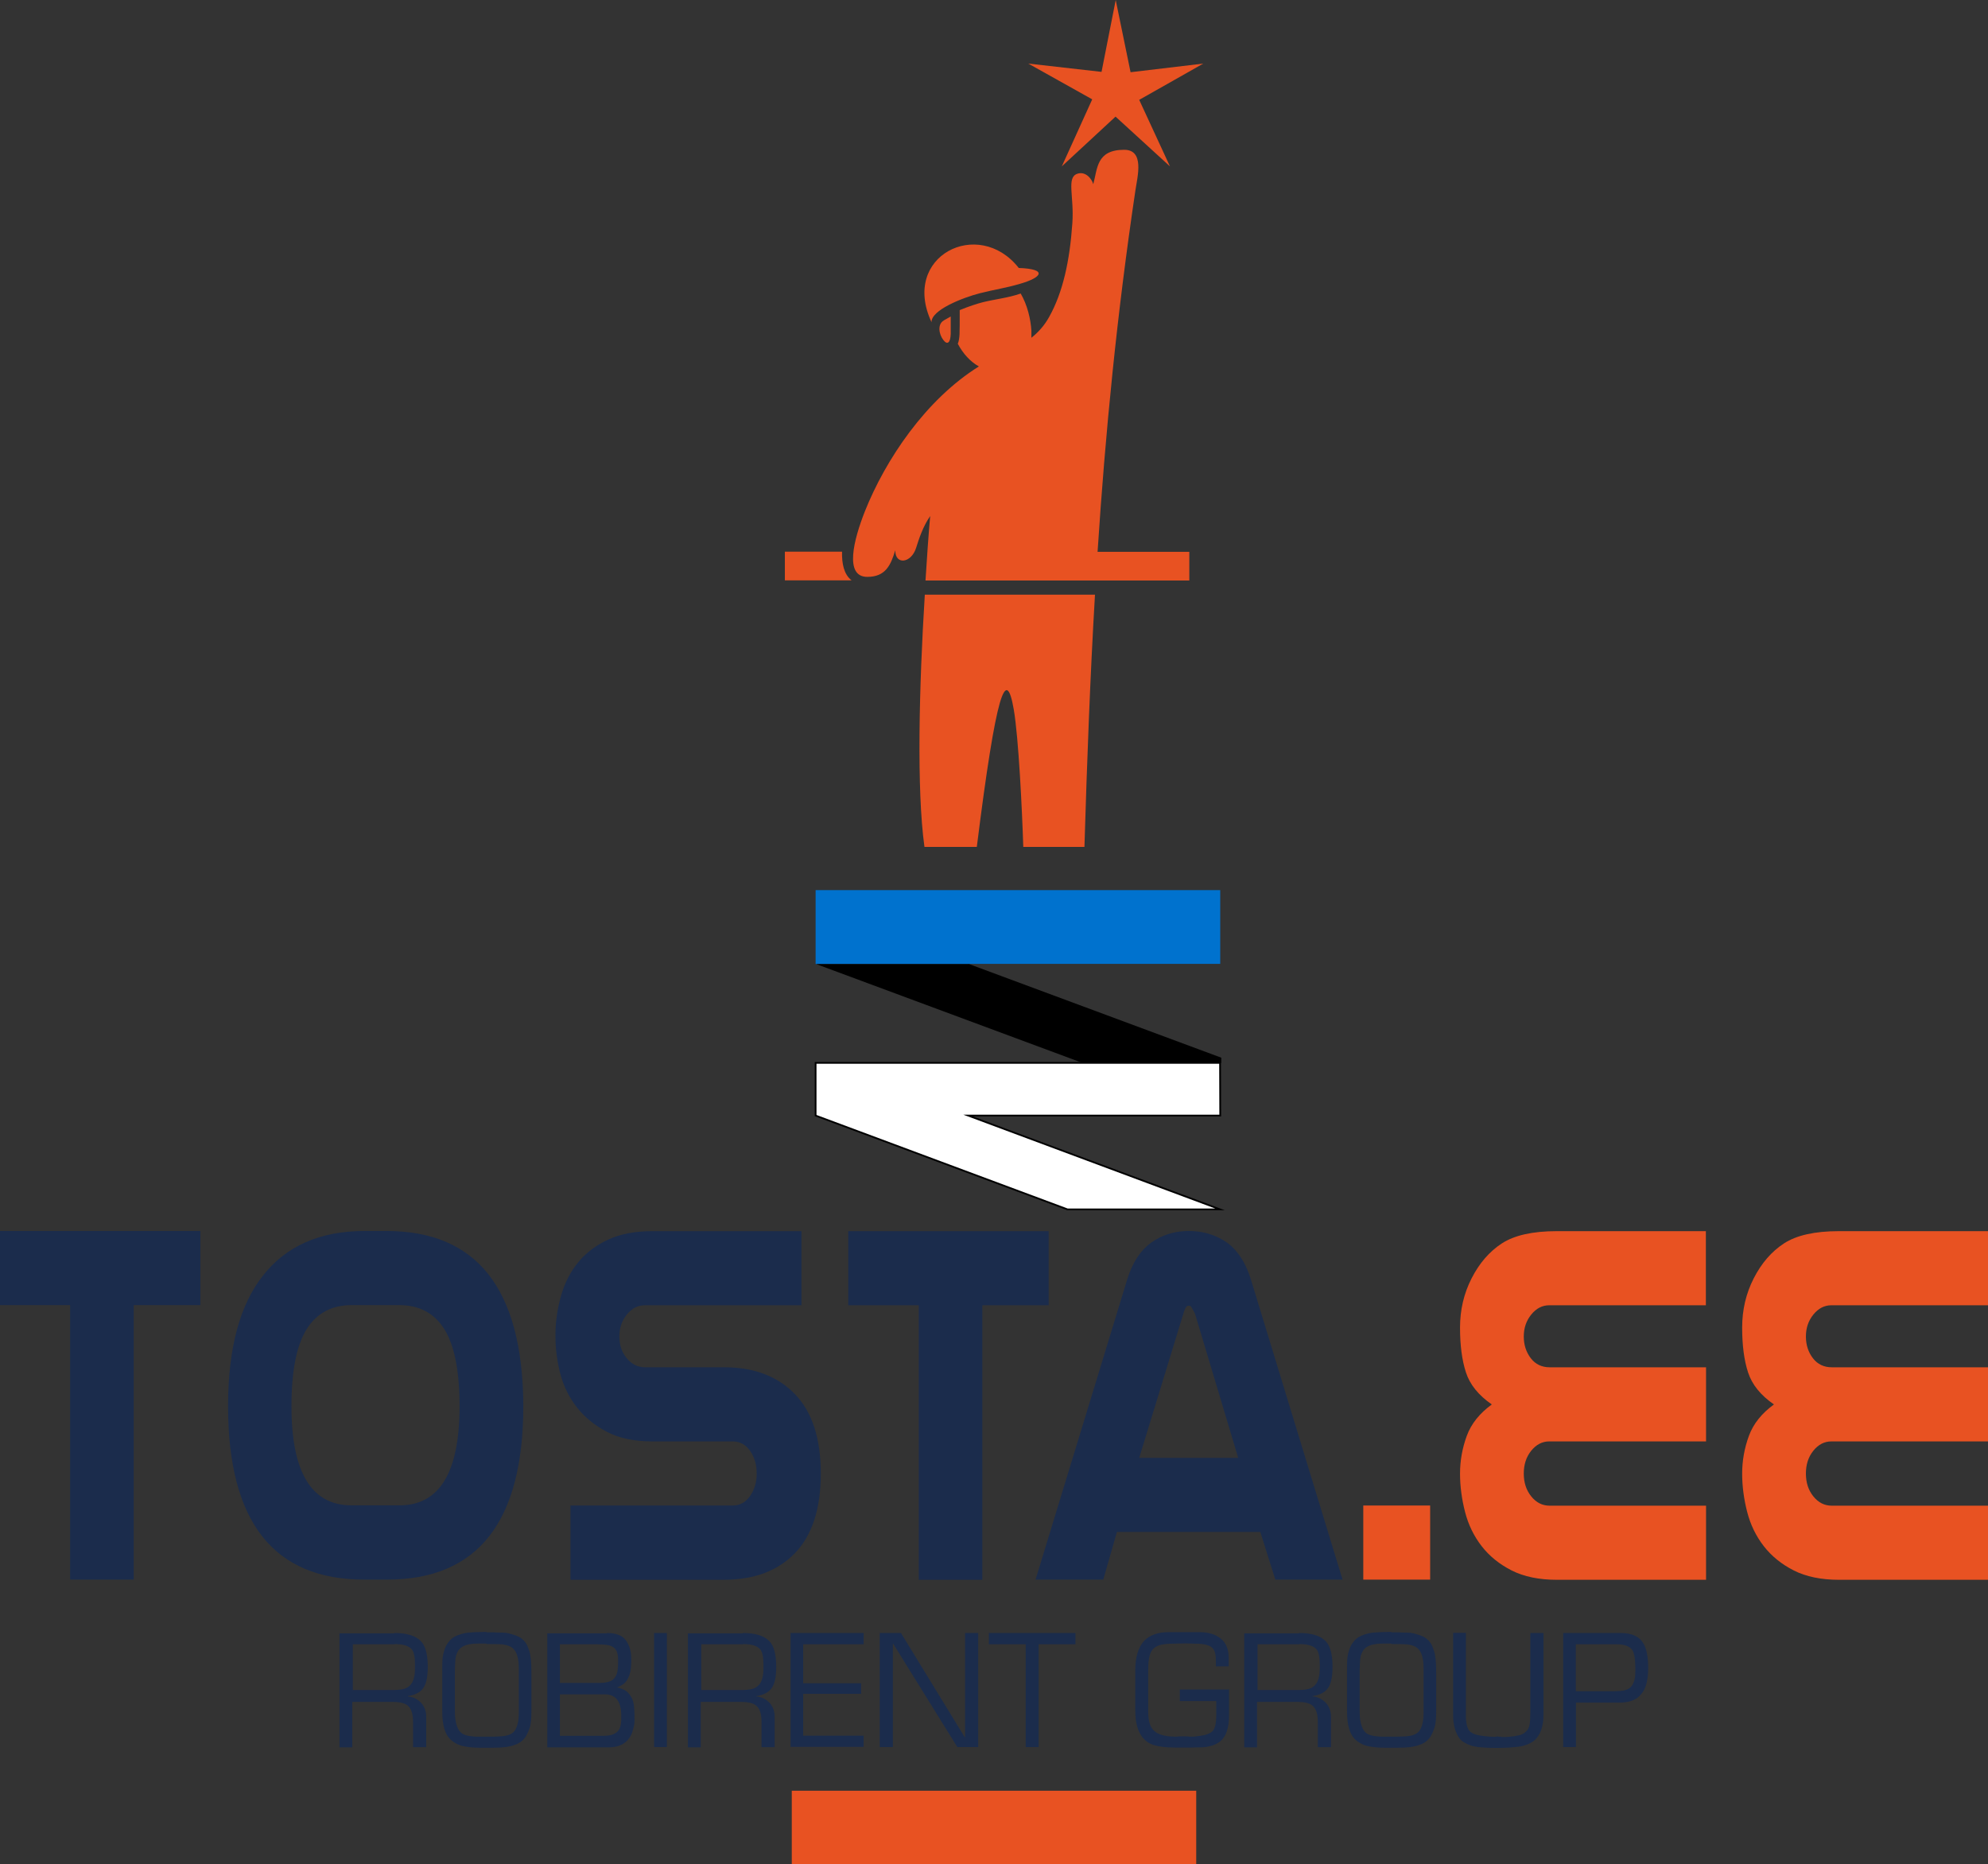 <?xml version="1.0" encoding="UTF-8"?>
<svg xmlns="http://www.w3.org/2000/svg" id="Layer_2" data-name="Layer 2" viewBox="0 0 115.07 107.91">
  <rect x="0" y="0" width="115.07" height="107.91" fill="#333333" stroke="none"/>
  <defs>
    <style>
      .cls-1 {
        fill: #fff;
        stroke: #000;
        stroke-miterlimit: 10;
        stroke-width: .1px;
      }

      .cls-2, .cls-3, .cls-4, .cls-5 {
        stroke-width: 0px;
      }

      .cls-3 {
        fill: #1b2c4c;
      }

      .cls-4 {
        fill: #e85222;
      }

      .cls-5 {
        fill: #0072ce;
      }
    </style>
  </defs>
  <g id="Layer_1-2" data-name="Layer 1">
    <g>
      <g>
        <path class="cls-4" d="m45.83,103.65h23.41v4.26h-23.41v-4.26Zm8.79-85.1l.41-.23s0,.56,0,1.01c-.02.53-.2.64-.42.36-.27-.34-.36-.93.02-1.14Zm4.34-3.04c1.72.06,1.34.56.07.92-.85.25-1.39.31-2.3.54-1.02.26-2.84.98-2.81,1.68-1.8-3.84,2.72-6.09,5.04-3.15Zm5.62-15.51l.86,4.18,4.21-.5-3.71,2.1,1.78,3.85-3.15-2.88-3.11,2.88,1.76-3.88-3.7-2.07,4.24.48.82-4.16Zm-1.2,34.42c-.28,4.77-.46,9.59-.61,14.6h-3.54c-.07-2.18-.27-6.31-.55-7.95-.44-2.56-1.01-1.08-2.14,7.95h-3.03c-.46-3.3-.31-9.3.02-14.6h9.86Zm-9.54-4.55c-.42.61-.65,1.32-.81,1.83-.28.91-1.22,1.02-1.21.15-.26.86-.56,1.54-1.62,1.54-1.34,0-.79-2.14-.14-3.79,1.19-2.99,3.52-6.47,6.6-8.39-.5-.28-.91-.73-1.22-1.31.07-.17.09-.37.1-.55.01-.34.01-.68.01-1.02v-.38c.52-.22,1.08-.39,1.31-.45.76-.19,1.47-.25,2.22-.51.38.65.58,1.47.62,2.16,0,.14,0,.27,0,.4.39-.31.75-.7,1.03-1.21.79-1.41,1.19-3.24,1.34-5.42.11-1.56-.35-2.64.28-2.86.48-.17.85.29.93.6.25-.89.17-1.99,1.79-1.99,1.19,0,.77,1.54.65,2.35-1.07,7.18-1.74,14.02-2.19,20.92h5.31v1.66h-15.27c.08-1.26.17-2.61.27-3.72Zm-8.41,3.72h3.86c-.44-.34-.57-.97-.55-1.66h-3.31v1.66Z"></path>
        <path class="cls-3" d="m72.96,88.67h-8.31l-.79,2.76h-3.92l5.31-17.39c.3-.96.76-1.67,1.39-2.12.63-.45,1.36-.67,2.18-.67s1.57.23,2.2.67c.62.45,1.08,1.16,1.38,2.12l5.31,17.39h-3.89l-.87-2.76Zm-4.18-13.09c-.09,0-.17.1-.24.31l-2.6,8.49h5.73l-2.5-8.34c-.16-.31-.25-.46-.29-.46h-.11Zm-11.92-.03v15.89h-3.68v-15.89h-4.08v-4.29h11.6v4.29h-3.84Zm-23.86,11.59h9.42c.4,0,.73-.18.99-.54.25-.36.39-.79.39-1.3,0-.51-.12-.95-.38-1.32-.26-.37-.6-.55-1-.55h-4.66c-1.03,0-1.91-.18-2.62-.55-.71-.37-1.29-.84-1.74-1.41-.45-.57-.77-1.22-.96-1.93-.19-.72-.29-1.46-.29-2.24s.11-1.54.32-2.28c.21-.75.54-1.4.99-1.95.45-.55,1.03-.99,1.74-1.32.71-.33,1.57-.49,2.56-.49h8.63v4.29h-9.07c-.4,0-.75.18-1.04.54-.29.36-.43.78-.43,1.27s.14.91.43,1.26c.29.35.64.52,1.07.52h4.58c1.72,0,3.08.52,4.08,1.55,1,1.03,1.5,2.57,1.5,4.6s-.5,3.57-1.49,4.6c-.99,1.03-2.37,1.55-4.14,1.55h-8.86v-4.29Zm-11.89-15.89h1.26c5.23,0,7.86,3.34,7.92,10.03v.09c0,6.71-2.63,10.06-7.89,10.06h-1.31c-5.26,0-7.89-3.35-7.89-10.06v-.09c.02-3.27.68-5.74,2-7.42,1.35-1.74,3.32-2.61,5.92-2.61Zm-.74,4.29c-1.17,0-2.05.47-2.63,1.41-.58.94-.87,2.42-.87,4.45,0,3.82,1.16,5.73,3.47,5.73h2.79c2.31,0,3.47-1.91,3.47-5.73,0-2.02-.29-3.51-.87-4.45-.58-.94-1.46-1.41-2.63-1.41h-2.74Zm-12.63,0v15.89h-3.68v-15.89H0v-4.29h11.6v4.29h-3.84Z"></path>
        <path class="cls-4" d="m106,83.43c-.4,0-.75.18-1.04.54-.29.36-.43.8-.43,1.32s.14.96.43,1.32c.29.36.64.54,1.07.54h9.05v4.29h-8.63c-1.03,0-1.91-.18-2.62-.54-.71-.36-1.29-.83-1.74-1.41-.45-.58-.77-1.24-.96-1.98-.19-.74-.29-1.48-.29-2.22s.13-1.47.39-2.18c.26-.71.75-1.31,1.45-1.82-.77-.53-1.27-1.15-1.5-1.86-.23-.71-.34-1.57-.34-2.59s.22-1.97.67-2.85c.45-.88,1.03-1.55,1.75-2.02.72-.47,1.78-.71,3.18-.71h8.63v4.29h-9.07c-.4,0-.75.18-1.04.54-.29.36-.43.78-.43,1.27s.14.91.41,1.26c.27.35.64.52,1.09.52h9.05v4.29h-9.07Zm-16.33,0c-.4,0-.75.18-1.04.54-.29.36-.43.8-.43,1.32s.14.96.43,1.32c.29.36.64.54,1.07.54h9.05v4.29h-8.63c-1.03,0-1.91-.18-2.62-.54-.71-.36-1.29-.83-1.74-1.41-.45-.58-.77-1.24-.96-1.98-.19-.74-.29-1.48-.29-2.22s.13-1.47.39-2.18c.26-.71.75-1.31,1.45-1.82-.77-.53-1.27-1.15-1.5-1.86-.23-.71-.34-1.57-.34-2.59s.22-1.97.67-2.85c.45-.88,1.03-1.55,1.75-2.02.72-.47,1.78-.71,3.18-.71h8.63v4.29h-9.07c-.4,0-.75.18-1.04.54-.29.36-.43.78-.43,1.27s.14.91.41,1.26c.27.35.64.52,1.09.52h9.05v4.29h-9.07Zm-10.76,8v-4.29h3.87v4.29h-3.87Z"></path>
        <path class="cls-3" d="m91.22,97.89h2.11c.3,0,.53-.02.69-.05.16-.04.29-.1.37-.19.11-.12.18-.27.22-.43.04-.16.05-.36.05-.6,0-.5-.05-.86-.15-1.07-.14-.25-.46-.38-.95-.38h-2.35v2.72Zm0,.67v2.56h-.74v-6.6h3.34c.65,0,1.08.21,1.31.61.18.31.27.78.27,1.41,0,.7-.13,1.21-.4,1.51-.26.34-.68.5-1.28.5h-2.5Zm-4.48,1.96c.08,0,.14,0,.19.02.19,0,.35,0,.48-.02.13-.01.27-.03.42-.06.21-.03.37-.11.49-.23.12-.1.19-.25.22-.43.01-.08.03-.19.03-.31,0-.12.01-.26.01-.41v-4.56h.76v4.72c0,.7-.18,1.2-.54,1.51-.24.18-.54.3-.9.35-.36.05-.8.07-1.32.07-.41,0-.76-.02-1.03-.05-.27-.03-.53-.11-.77-.25-.08-.04-.15-.09-.21-.15-.06-.06-.12-.13-.17-.22-.1-.17-.17-.35-.22-.55-.04-.2-.07-.41-.07-.63v-4.81h.74v4.79c0,.52.1.84.3.97.14.09.3.15.5.18.19.03.33.04.39.05.18.02.34.03.49.03.04-.01.1-.02.18-.02Zm-6.21-6.04c.13,0,.26,0,.38,0,.35.02.53.02.55.02.12,0,.24.01.36.04.12.03.25.07.4.12.25.09.44.23.57.42.05.05.12.2.21.46.09.26.13.68.13,1.27v2.27c0,.37-.03.66-.08.86-.06.2-.14.39-.25.58-.12.18-.28.32-.49.42-.21.09-.43.15-.66.18-.23.03-.48.04-.75.04h-.75c-.38,0-.71-.03-1-.1-.29-.07-.54-.21-.75-.42-.29-.31-.43-.84-.43-1.57v-2.34c0-.08,0-.18,0-.28,0-.11,0-.22.01-.34,0-.1.01-.21.04-.33,0-.04.03-.11.05-.2.05-.18.12-.34.22-.48.13-.19.29-.33.5-.42.21-.09.43-.15.66-.18.24-.02.52-.04.85-.04h.24Zm-.02.65h-.27c-.25,0-.46,0-.62.03-.16.02-.31.06-.44.13-.13.07-.24.16-.31.29-.05.1-.09.19-.11.29-.02.09-.04.2-.04.31l-.02.46v2.41c0,.46.07.82.22,1.08.1.16.24.26.43.31.1.03.22.05.35.06.13.02.27.02.43.02h.43c.23,0,.44,0,.61-.01.17,0,.32-.02.45-.04.23-.04.41-.13.53-.28.17-.23.25-.59.25-1.08v-2.53c0-.55-.1-.92-.29-1.12-.13-.15-.35-.24-.64-.28-.12-.01-.29-.02-.5-.02h-.2c-.11,0-.19,0-.24-.01Zm-5.31-.61c.73,0,1.24.16,1.54.48.26.27.39.77.39,1.48,0,.58-.09,1-.27,1.24-.18.24-.47.39-.88.45v.02c.21.02.39.08.55.19.16.11.29.24.38.42.09.17.13.36.13.56v1.77h-.76v-1.44c0-.43-.08-.74-.25-.91-.15-.18-.45-.27-.9-.27h-2.37v2.63h-.74v-6.6h3.16Zm.02.65h-2.43v2.65h2.34c.24,0,.44-.02.6-.06.16-.04.3-.12.41-.25.16-.18.25-.49.25-.95v-.22c0-.43-.06-.72-.18-.87-.18-.21-.51-.31-.99-.31Zm-4.08,4.11c0,.73-.17,1.24-.51,1.51-.15.12-.33.21-.53.26-.11.03-.22.06-.32.07-.1.02-.2.02-.31.02-.09,0-.25,0-.47.01-.23,0-.39,0-.48,0h-.53c-.25,0-.48-.01-.7-.04-.22-.03-.41-.07-.58-.13-.19-.07-.34-.17-.47-.3-.18-.17-.31-.41-.4-.69-.04-.15-.08-.31-.1-.49-.02-.18-.03-.39-.03-.62v-2.16c0-.79.17-1.37.52-1.75.16-.16.35-.29.59-.37.24-.09.51-.13.81-.13h1.78c.54,0,.96.13,1.26.38.3.25.45.62.45,1.1v.5h-.74v-.28c0-.39-.06-.64-.18-.76-.09-.1-.22-.17-.39-.21-.16-.04-.35-.06-.54-.06l-.65-.02-.82.02c-.2,0-.39.02-.56.05-.17.04-.31.1-.44.2-.12.1-.21.25-.26.46-.06.21-.08.5-.08.86v2.38c0,.57.13.94.4,1.14.14.11.31.18.5.22.19.04.33.06.41.06.08,0,.18.01.3.01.11-.01.24-.02.4-.02.17,0,.3,0,.38.02.15,0,.29,0,.4-.02.11-.01.24-.03.4-.06.19-.03.35-.1.48-.19.18-.13.27-.45.27-.96v-.83h-2.11v-.67h2.85v1.46Zm-11.77,1.84v-5.95h-2.13v-.65h5.01v.65h-2.13v5.95h-.76Zm-8.46-6.6h1.24l3.69,6.03h.02v-6.03h.76v6.6h-1.21s-3.71-5.98-3.71-5.98h-.02v5.98h-.76v-6.6Zm-5.15,6.6v-6.6h4.23v.65h-3.5v2.26h3.35v.61h-3.35v2.42h3.5v.65h-4.23Zm-2.76-6.6c.73,0,1.24.16,1.54.48.26.27.39.77.39,1.48,0,.58-.09,1-.27,1.24-.18.24-.47.39-.88.45v.02c.21.02.39.08.55.19.16.11.29.24.38.42.09.17.13.36.13.56v1.77h-.76v-1.44c0-.43-.08-.74-.25-.91-.15-.18-.45-.27-.9-.27h-2.37v2.63h-.74v-6.6h3.16Zm.02.65h-2.43v2.65h2.34c.24,0,.44-.02.6-.06.16-.04.3-.12.41-.25.16-.18.25-.49.25-.95v-.22c0-.43-.06-.72-.18-.87-.18-.21-.51-.31-.99-.31Zm-5.16-.65h.74v6.6h-.74v-6.6Zm-2.73,0c.51,0,.87.13,1.08.4.11.14.19.31.25.5.06.19.08.42.08.68,0,.34-.03.62-.1.83-.07.21-.16.37-.28.48-.12.11-.27.19-.45.26.31.06.55.18.69.36.15.17.24.37.28.59.03.22.05.5.05.85,0,.16-.01.31-.04.45-.03.14-.07.28-.12.41-.1.25-.26.45-.48.59-.22.14-.51.22-.86.22h-3.55v-6.6h3.46Zm-.5.65h-2.22v2.24h2.26c.43,0,.72-.08.87-.25.1-.11.17-.25.2-.42.01-.08.02-.17.03-.29,0-.11.01-.23.01-.34,0-.32-.06-.55-.18-.68-.09-.1-.21-.16-.35-.2-.15-.03-.35-.05-.62-.05Zm-2.22,2.89v2.41h2.52c.24,0,.43-.03.57-.09.14-.06.25-.15.32-.25.06-.1.1-.22.12-.35,0-.06.02-.13.02-.21,0-.08,0-.17,0-.26,0-.83-.32-1.24-.95-1.24h-2.62Zm-4.25-3.58c.13,0,.26,0,.38,0,.35.02.53.02.55.02.12,0,.24.01.36.04.12.03.25.07.4.12.25.09.44.23.57.42.05.05.12.2.21.46.09.26.13.68.13,1.27v2.27c0,.37-.03.66-.08.86-.06.2-.14.39-.25.58-.12.18-.28.32-.49.42-.21.09-.43.15-.66.18-.23.03-.48.04-.75.04h-.75c-.38,0-.71-.03-1-.1-.29-.07-.54-.21-.75-.42-.29-.31-.43-.84-.43-1.57v-2.34c0-.08,0-.18,0-.28,0-.11,0-.22.01-.34,0-.1.01-.21.04-.33,0-.04.03-.11.05-.2.05-.18.12-.34.22-.48.13-.19.29-.33.5-.42.21-.09.43-.15.66-.18.24-.02.52-.04.85-.04h.24Zm-.02.65h-.27c-.25,0-.46,0-.62.03-.16.02-.31.06-.44.13-.13.07-.24.16-.31.29-.05.1-.09.19-.11.29-.02.09-.04.2-.04.31l-.02.46v2.41c0,.46.07.82.22,1.08.1.16.24.26.43.31.1.03.22.05.35.06.13.02.27.02.43.02h.43c.23,0,.44,0,.61-.01.17,0,.32-.02.45-.04.23-.04.41-.13.53-.28.17-.23.25-.59.25-1.08v-2.53c0-.55-.1-.92-.29-1.12-.13-.15-.35-.24-.64-.28-.12-.01-.29-.02-.5-.02h-.2c-.11,0-.19,0-.24-.01Zm-5.31-.61c.73,0,1.24.16,1.54.48.26.27.39.77.39,1.48,0,.58-.09,1-.27,1.24-.18.24-.47.39-.88.45v.02c.21.02.39.08.55.19.16.11.29.24.38.42.09.17.13.36.13.56v1.77h-.76v-1.44c0-.43-.08-.74-.25-.91-.15-.18-.45-.27-.9-.27h-2.37v2.63h-.74v-6.6h3.16Zm.02.65h-2.43v2.65h2.34c.24,0,.44-.02.6-.06.16-.04.3-.12.41-.25.16-.18.25-.49.25-.95v-.22c0-.43-.06-.72-.18-.87-.18-.21-.51-.31-.99-.31Z"></path>
      </g>
      <polygon class="cls-5" points="56.04 55.79 70.63 55.79 70.63 51.52 47.21 51.52 47.21 55.79 47.24 55.8 56.07 55.8 56.04 55.79"></polygon>
      <g>
        <polygon class="cls-2" points="70.69 61.22 56.09 55.8 47.24 55.8 62.65 61.52 70.69 61.52 70.69 61.22"></polygon>
        <polygon class="cls-1" points="70.62 61.52 62.61 61.52 62.61 61.52 47.21 61.52 47.21 64.57 61.79 70 70.62 70 56.04 64.57 70.63 64.57 70.62 61.52"></polygon>
      </g>
    </g>
  </g>
</svg>
